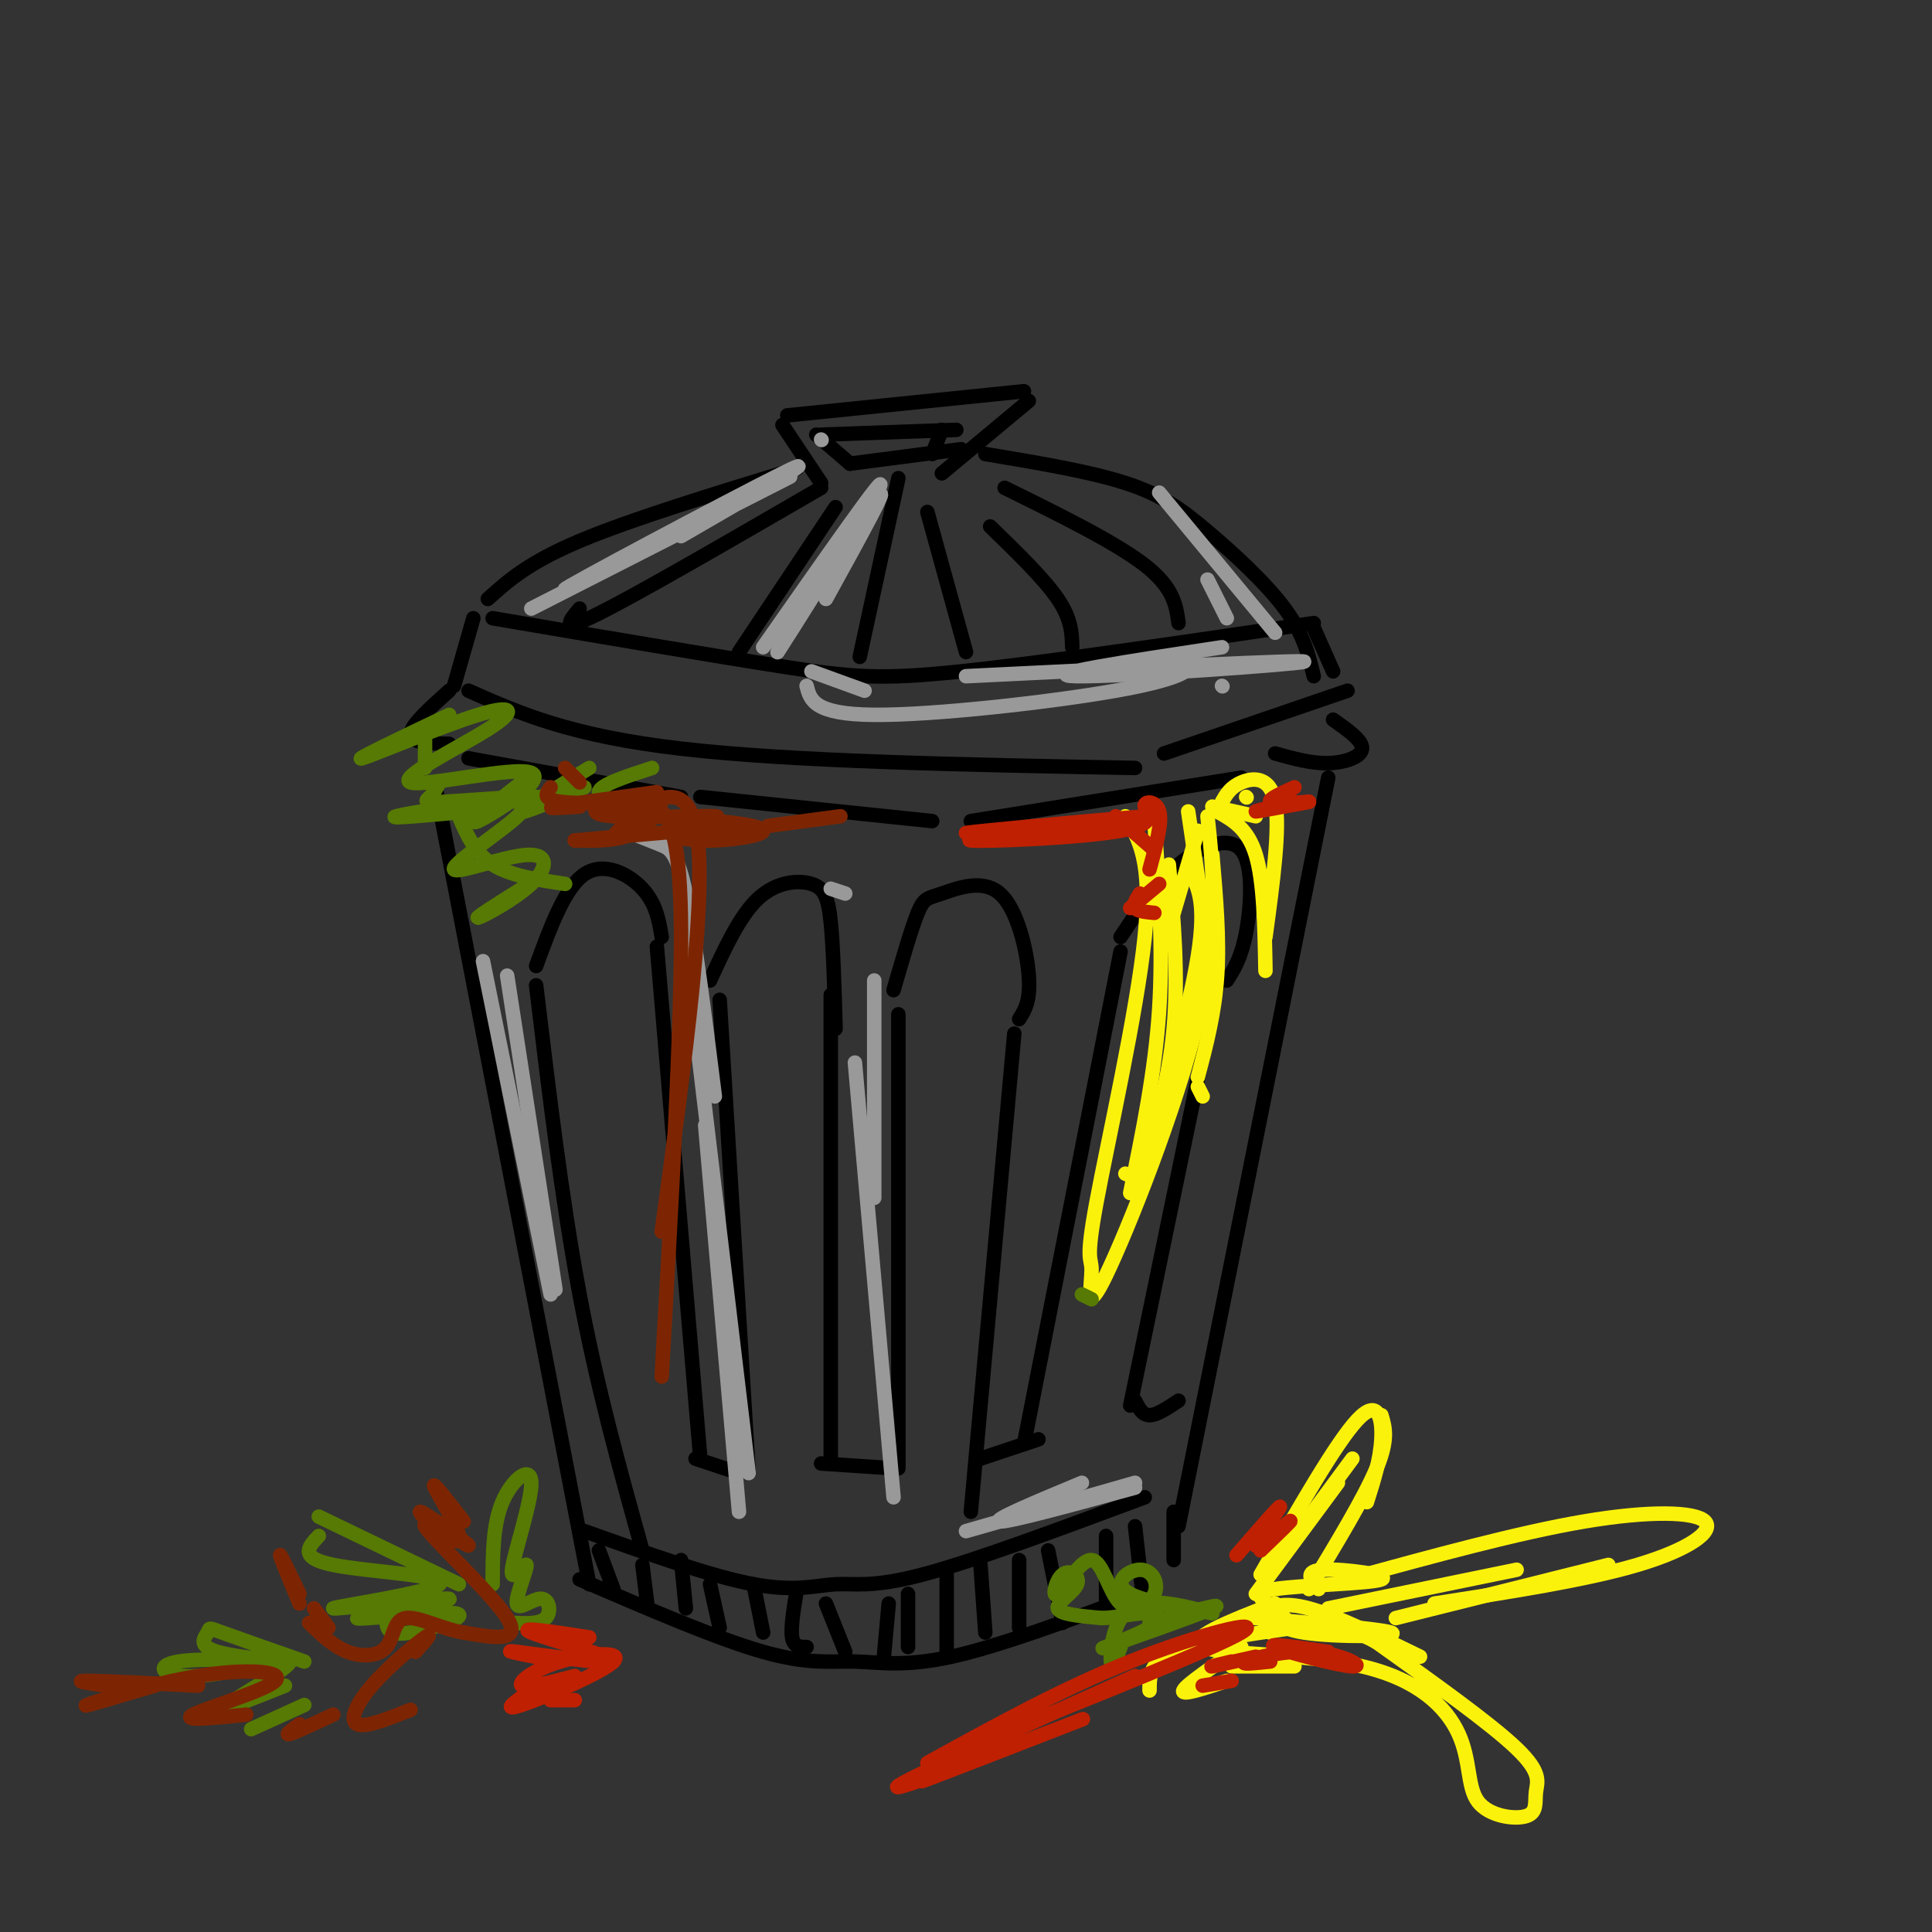 <svg viewBox='0 0 400 400' version='1.1' xmlns='http://www.w3.org/2000/svg' xmlns:xlink='http://www.w3.org/1999/xlink'><rect x="0" y="0" width="400" height="400" fill="#333333" stroke="none"/><g fill='none' stroke='rgb(0,0,0)' stroke-width='3' stroke-linecap='round' stroke-linejoin='round'><path d='M102,128c22.844,3.889 45.689,7.778 60,10c14.311,2.222 20.089,2.778 37,1c16.911,-1.778 44.956,-5.889 73,-10'/><path d='M98,128c0.000,0.000 -4.000,14.000 -4,14'/><path d='M97,143c10.500,4.667 21.000,9.333 44,12c23.000,2.667 58.500,3.333 94,4'/><path d='M272,130c0.000,0.000 4.000,9.000 4,9'/><path d='M241,156c0.000,0.000 38.000,-13.000 38,-13'/><path d='M101,124c4.167,-3.750 8.333,-7.500 19,-12c10.667,-4.500 27.833,-9.750 45,-15'/><path d='M170,100c0.000,0.000 -8.000,-12.000 -8,-12'/><path d='M163,86c0.000,0.000 49.000,-5.000 49,-5'/><path d='M195,98c0.000,0.000 18.000,-15.000 18,-15'/><path d='M204,94c10.774,1.798 21.548,3.595 29,6c7.452,2.405 11.583,5.417 17,10c5.417,4.583 12.119,10.738 16,16c3.881,5.262 4.940,9.631 6,14'/><path d='M120,126c-2.167,2.583 -4.333,5.167 4,1c8.333,-4.167 27.167,-15.083 46,-26'/><path d='M153,135c0.000,0.000 20.000,-30.000 20,-30'/><path d='M178,136c0.000,0.000 8.000,-37.000 8,-37'/><path d='M200,135c0.000,0.000 -8.000,-29.000 -8,-29'/><path d='M222,134c-0.083,-2.917 -0.167,-5.833 -3,-10c-2.833,-4.167 -8.417,-9.583 -14,-15'/><path d='M244,129c-0.500,-3.667 -1.000,-7.333 -7,-12c-6.000,-4.667 -17.500,-10.333 -29,-16'/><path d='M169,90c0.000,0.000 7.000,6.000 7,6'/><path d='M170,90c0.000,0.000 28.000,-1.000 28,-1'/><path d='M195,89c0.000,0.000 -2.000,5.000 -2,5'/><path d='M176,96c0.000,0.000 23.000,-3.000 23,-3'/><path d='M93,143c-4.000,3.583 -8.000,7.167 -8,9c0.000,1.833 4.000,1.917 8,2'/><path d='M97,157c0.000,0.000 44.000,8.000 44,8'/><path d='M145,165c0.000,0.000 48.000,5.000 48,5'/><path d='M201,170c0.000,0.000 56.000,-9.000 56,-9'/><path d='M264,156c3.733,1.044 7.467,2.089 11,2c3.533,-0.089 6.867,-1.311 7,-3c0.133,-1.689 -2.933,-3.844 -6,-6'/><path d='M90,162c0.000,0.000 32.000,166.000 32,166'/><path d='M275,161c0.000,0.000 -31.000,155.000 -31,155'/><path d='M120,327c14.274,6.161 28.548,12.321 38,15c9.452,2.679 14.083,1.875 19,2c4.917,0.125 10.119,1.179 20,-1c9.881,-2.179 24.440,-7.589 39,-13'/><path d='M121,317c13.131,4.685 26.262,9.369 35,11c8.738,1.631 13.083,0.208 17,0c3.917,-0.208 7.405,0.798 18,-2c10.595,-2.798 28.298,-9.399 46,-16'/><path d='M111,204c2.667,22.250 5.333,44.500 9,64c3.667,19.500 8.333,36.250 13,53'/><path d='M111,200c2.978,-8.133 5.956,-16.267 10,-19c4.044,-2.733 9.156,-0.067 12,3c2.844,3.067 3.422,6.533 4,10'/><path d='M136,196c0.000,0.000 9.000,106.000 9,106'/><path d='M149,207c0.000,0.000 6.000,98.000 6,98'/><path d='M147,203c3.095,-6.738 6.190,-13.476 10,-17c3.810,-3.524 8.333,-3.833 11,-3c2.667,0.833 3.476,2.810 4,8c0.524,5.190 0.762,13.595 1,22'/><path d='M172,206c0.000,0.000 0.000,97.000 0,97'/><path d='M186,210c0.000,0.000 0.000,94.000 0,94'/><path d='M185,205c1.860,-6.431 3.719,-12.861 5,-16c1.281,-3.139 1.982,-2.986 5,-4c3.018,-1.014 8.351,-3.196 12,0c3.649,3.196 5.614,11.770 6,17c0.386,5.230 -0.807,7.115 -2,9'/><path d='M210,214c0.000,0.000 -9.000,99.000 -9,99'/><path d='M212,299c0.000,0.000 20.000,-102.000 20,-102'/><path d='M232,194c3.655,-5.554 7.310,-11.107 12,-15c4.690,-3.893 10.417,-6.125 13,-3c2.583,3.125 2.024,11.607 1,17c-1.024,5.393 -2.512,7.696 -4,10'/><path d='M252,204c0.000,0.000 -18.000,87.000 -18,87'/><path d='M144,302c0.000,0.000 9.000,3.000 9,3'/><path d='M170,303c0.000,0.000 15.000,1.000 15,1'/><path d='M203,302c0.000,0.000 12.000,-4.000 12,-4'/><path d='M235,290c0.750,1.500 1.500,3.000 3,3c1.500,0.000 3.750,-1.500 6,-3'/><path d='M124,321c0.000,0.000 3.000,8.000 3,8'/><path d='M133,324c0.000,0.000 1.000,8.000 1,8'/><path d='M141,323c0.000,0.000 1.000,10.000 1,10'/><path d='M147,328c0.000,0.000 2.000,9.000 2,9'/><path d='M156,328c0.000,0.000 2.000,10.000 2,10'/><path d='M165,329c-0.667,4.000 -1.333,8.000 -1,10c0.333,2.000 1.667,2.000 3,2'/><path d='M171,332c0.000,0.000 4.000,10.000 4,10'/><path d='M184,332c0.000,0.000 -1.000,11.000 -1,11'/><path d='M188,330c0.000,0.000 0.000,11.000 0,11'/><path d='M196,326c0.000,0.000 0.000,16.000 0,16'/><path d='M203,324c0.000,0.000 1.000,14.000 1,14'/><path d='M211,323c0.000,0.000 0.000,14.000 0,14'/><path d='M217,321c0.000,0.000 3.000,15.000 3,15'/><path d='M229,318c0.000,0.000 0.000,16.000 0,16'/><path d='M235,316c0.000,0.000 2.000,18.000 2,18'/><path d='M243,313c0.000,0.000 0.000,10.000 0,10'/></g>
<g fill='none' stroke='rgb(251,242,11)' stroke-width='3' stroke-linecap='round' stroke-linejoin='round'><path d='M248,225c0.000,0.000 1.000,2.000 1,2'/><path d='M233,169c2.808,4.659 5.616,9.318 4,25c-1.616,15.682 -7.657,42.387 -10,55c-2.343,12.613 -0.989,11.133 -1,14c-0.011,2.867 -1.388,10.079 3,1c4.388,-9.079 14.539,-34.451 19,-53c4.461,-18.549 3.230,-30.274 2,-42'/><path d='M239,170c0.917,13.083 1.833,26.167 1,39c-0.833,12.833 -3.417,25.417 -6,38'/><path d='M242,179c1.000,11.556 2.000,23.111 1,34c-1.000,10.889 -4.000,21.111 -6,26c-2.000,4.889 -3.000,4.444 -4,4'/><path d='M246,180c1.933,3.200 3.867,6.400 2,18c-1.867,11.600 -7.533,31.600 -10,39c-2.467,7.400 -1.733,2.200 -1,-3'/><path d='M243,189c0.000,0.000 5.000,-17.000 5,-17'/><path d='M246,168c0.000,0.000 5.000,34.000 5,34'/><path d='M251,177c0.750,8.667 1.500,17.333 1,25c-0.500,7.667 -2.250,14.333 -4,21'/><path d='M252,168c3.167,1.750 6.333,3.500 8,9c1.667,5.500 1.833,14.750 2,24'/><path d='M262,194c1.533,-11.289 3.067,-22.578 2,-28c-1.067,-5.422 -4.733,-4.978 -7,-4c-2.267,0.978 -3.133,2.489 -4,4'/><path d='M260,169c0.000,0.000 -9.000,-2.000 -9,-2'/><path d='M258,165c0.000,0.000 0.100,0.100 0.1,0.1'/><path d='M261,326c7.822,-13.667 15.644,-27.333 20,-32c4.356,-4.667 5.244,-0.333 5,4c-0.244,4.333 -1.622,8.667 -3,13'/><path d='M286,293c0.750,2.500 1.500,5.000 -1,11c-2.500,6.000 -8.250,15.500 -14,25'/><path d='M280,302c0.000,0.000 -17.000,23.000 -17,23'/><path d='M277,307c0.000,0.000 -17.000,23.000 -17,23'/><path d='M264,332c-9.482,3.671 -18.963,7.341 -15,9c3.963,1.659 21.372,1.306 33,4c11.628,2.694 17.476,8.435 20,14c2.524,5.565 1.723,10.952 4,14c2.277,3.048 7.631,3.755 10,3c2.369,-0.755 1.753,-2.973 2,-5c0.247,-2.027 1.356,-3.865 -4,-9c-5.356,-5.135 -17.178,-13.568 -29,-22'/><path d='M285,340c-7.500,-4.167 -11.750,-3.583 -16,-3'/><path d='M263,338c-0.911,-1.356 -1.822,-2.711 -1,-4c0.822,-1.289 3.378,-2.511 9,-1c5.622,1.511 14.311,5.756 23,10'/><path d='M266,335c-6.209,-0.307 -12.417,-0.614 -6,0c6.417,0.614 25.460,2.149 28,3c2.540,0.851 -11.424,1.016 -18,0c-6.576,-1.016 -5.765,-3.214 -7,-5c-1.235,-1.786 -4.517,-3.159 1,-4c5.517,-0.841 19.831,-1.149 22,-2c2.169,-0.851 -7.809,-2.243 -12,-2c-4.191,0.243 -2.596,2.122 -1,4'/><path d='M279,327c17.714,-4.851 35.429,-9.702 49,-12c13.571,-2.298 23.000,-2.042 25,0c2.000,2.042 -3.429,5.869 -14,9c-10.571,3.131 -26.286,5.565 -42,8'/><path d='M289,335c0.000,0.000 44.000,-11.000 44,-11'/><path d='M314,325c0.000,0.000 -39.000,8.000 -39,8'/><path d='M268,337c-10.000,1.417 -20.000,2.833 -25,5c-5.000,2.167 -5.000,5.083 -5,8'/><path d='M257,341c-5.750,3.917 -11.500,7.833 -12,9c-0.500,1.167 4.250,-0.417 9,-2'/><path d='M268,345c0.000,0.000 -13.000,0.000 -13,0'/></g>
<g fill='none' stroke='rgb(86,122,3)' stroke-width='3' stroke-linecap='round' stroke-linejoin='round'><path d='M224,268c0.000,0.000 2.000,1.000 2,1'/><path d='M95,328c0.000,0.000 -29.000,-14.000 -29,-14'/><path d='M66,318c-2.141,2.261 -4.281,4.522 3,6c7.281,1.478 23.984,2.174 22,4c-1.984,1.826 -22.654,4.782 -22,5c0.654,0.218 22.631,-2.304 24,-2c1.369,0.304 -17.870,3.432 -19,4c-1.130,0.568 15.850,-1.424 20,-1c4.150,0.424 -4.528,3.264 -9,4c-4.472,0.736 -4.736,-0.632 -5,-2'/><path d='M102,328c0.013,-6.159 0.026,-12.318 2,-17c1.974,-4.682 5.908,-7.886 6,-4c0.092,3.886 -3.659,14.863 -4,18c-0.341,3.137 2.726,-1.565 3,-1c0.274,0.565 -2.246,6.399 -2,8c0.246,1.601 3.259,-1.030 5,-1c1.741,0.030 2.212,2.723 1,4c-1.212,1.277 -4.106,1.139 -7,1'/><path d='M63,344c-6.935,-2.433 -13.870,-4.867 -17,-6c-3.130,-1.133 -2.456,-0.966 -3,0c-0.544,0.966 -2.305,2.732 2,4c4.305,1.268 14.675,2.040 13,2c-1.675,-0.040 -15.396,-0.892 -21,0c-5.604,0.892 -3.090,3.528 4,3c7.090,-0.528 18.755,-4.219 19,-3c0.245,1.219 -10.930,7.348 -13,9c-2.070,1.652 4.965,-1.174 12,-4'/><path d='M63,353c0.000,0.000 -11.000,5.000 -11,5'/><path d='M232,341c-0.911,2.511 -1.822,5.022 -2,3c-0.178,-2.022 0.378,-8.578 4,-11c3.622,-2.422 10.311,-0.711 17,1'/><path d='M251,334c-1.267,-0.388 -12.936,-1.859 -17,-4c-4.064,-2.141 -0.523,-4.952 2,-5c2.523,-0.048 4.028,2.668 3,5c-1.028,2.332 -4.588,4.282 -7,2c-2.412,-2.282 -3.677,-8.794 -6,-9c-2.323,-0.206 -5.705,5.895 -7,7c-1.295,1.105 -0.502,-2.786 1,-4c1.502,-1.214 3.712,0.250 3,2c-0.712,1.750 -4.346,3.786 -4,5c0.346,1.214 4.673,1.607 9,2'/><path d='M228,335c3.119,0.003 6.416,-0.991 9,-1c2.584,-0.009 4.456,0.967 1,3c-3.456,2.033 -12.238,5.124 -9,4c3.238,-1.124 18.497,-6.464 22,-8c3.503,-1.536 -4.748,0.732 -13,3'/><path d='M108,168c3.315,-1.393 6.631,-2.786 3,-3c-3.631,-0.214 -14.208,0.750 -19,1c-4.792,0.250 -3.798,-0.214 -3,-1c0.798,-0.786 1.399,-1.893 2,-3'/><path d='M97,168c-8.499,0.794 -16.998,1.587 -15,1c1.998,-0.587 14.495,-2.556 21,-3c6.505,-0.444 7.020,0.636 3,4c-4.020,3.364 -12.574,9.012 -12,10c0.574,0.988 10.278,-2.684 15,-3c4.722,-0.316 4.464,2.723 1,6c-3.464,3.277 -10.132,6.794 -11,7c-0.868,0.206 4.066,-2.897 9,-6'/><path d='M117,183c-5.667,-0.833 -11.333,-1.667 -15,-4c-3.667,-2.333 -5.333,-6.167 -7,-10'/><path d='M88,159c0.000,0.000 0.000,-8.000 0,-8'/><path d='M93,148c-10.073,4.814 -20.146,9.627 -18,9c2.146,-0.627 16.512,-6.696 24,-9c7.488,-2.304 8.098,-0.844 2,3c-6.098,3.844 -18.902,10.072 -16,11c2.902,0.928 21.512,-3.442 25,-2c3.488,1.442 -8.146,8.698 -11,10c-2.854,1.302 3.073,-3.349 9,-8'/><path d='M121,163c-6.583,2.833 -13.167,5.667 -13,5c0.167,-0.667 7.083,-4.833 14,-9'/><path d='M135,159c-5.417,1.750 -10.833,3.500 -11,5c-0.167,1.500 4.917,2.750 10,4'/><path d='M132,165c0.000,0.000 -2.000,0.000 -2,0'/></g>
<g fill='none' stroke='rgb(153,153,153)' stroke-width='3' stroke-linecap='round' stroke-linejoin='round'><path d='M100,199c0.000,0.000 14.000,69.000 14,69'/><path d='M105,202c0.000,0.000 10.000,65.000 10,65'/><path d='M132,173c1.689,0.667 3.378,1.333 5,2c1.622,0.667 3.178,1.333 5,10c1.822,8.667 3.911,25.333 6,42'/><path d='M141,188c0.000,0.000 14.000,117.000 14,117'/><path d='M146,233c0.000,0.000 7.000,80.000 7,80'/><path d='M177,220c0.000,0.000 8.000,90.000 8,90'/><path d='M181,248c0.000,0.000 0.000,-45.000 0,-45'/><path d='M175,185c0.000,0.000 -3.000,-1.000 -3,-1'/><path d='M110,126c29.065,-14.804 58.131,-29.607 53,-27c-5.131,2.607 -44.458,22.625 -46,23c-1.542,0.375 34.702,-18.893 45,-24c10.298,-5.107 -5.351,3.946 -21,13'/><path d='M158,134c13.173,-18.833 26.345,-37.667 24,-33c-2.345,4.667 -20.208,32.833 -21,34c-0.792,1.167 15.488,-24.667 20,-31c4.512,-6.333 -2.744,6.833 -10,20'/><path d='M170,91c0.000,0.000 0.100,0.100 0.1,0.1'/><path d='M200,317c0.000,0.000 35.000,-10.000 35,-10'/><path d='M235,308c-13.083,3.583 -26.167,7.167 -28,7c-1.833,-0.167 7.583,-4.083 17,-8'/><path d='M224,310c0.000,0.000 -3.000,0.000 -3,0'/><path d='M240,102c0.000,0.000 24.000,29.000 24,29'/><path d='M254,128c0.000,0.000 -4.000,-8.000 -4,-8'/><path d='M253,134c-19.444,2.933 -38.889,5.867 -30,6c8.889,0.133 46.111,-2.533 47,-3c0.889,-0.467 -34.556,1.267 -70,3'/><path d='M240,138c2.827,-0.381 5.655,-0.762 6,0c0.345,0.762 -1.792,2.667 -15,5c-13.208,2.333 -37.488,5.095 -50,5c-12.512,-0.095 -13.256,-3.048 -14,-6'/><path d='M179,143c0.000,0.000 -11.000,-4.000 -11,-4'/><path d='M253,142c0.000,0.000 0.100,0.100 0.1,0.1'/></g>
<g fill='none' stroke='rgb(125,37,2)' stroke-width='3' stroke-linecap='round' stroke-linejoin='round'><path d='M133,165c1.156,0.533 2.311,1.067 4,3c1.689,1.933 3.911,5.267 4,25c0.089,19.733 -1.956,55.867 -4,92'/><path d='M137,255c4.890,-35.727 9.779,-71.454 7,-84c-2.779,-12.546 -13.228,-1.912 -16,1c-2.772,2.912 2.133,-1.900 5,-4c2.867,-2.100 3.695,-1.488 3,0c-0.695,1.488 -2.913,3.854 -6,5c-3.087,1.146 -7.044,1.073 -11,1'/><path d='M119,174c3.833,-0.333 18.917,-1.667 34,-3'/><path d='M149,172c-2.416,-0.991 -4.831,-1.983 -2,-2c2.831,-0.017 10.910,0.940 11,2c0.090,1.060 -7.807,2.223 -13,2c-5.193,-0.223 -7.681,-1.833 -5,-3c2.681,-1.167 10.529,-1.891 8,-2c-2.529,-0.109 -15.437,0.397 -21,0c-5.563,-0.397 -3.782,-1.699 -2,-3'/><path d='M136,164c-9.167,1.250 -18.333,2.500 -21,3c-2.667,0.500 1.167,0.250 5,0'/><path d='M137,166c-8.583,0.250 -17.167,0.500 -21,0c-3.833,-0.500 -2.917,-1.750 -2,-3'/><path d='M117,159c0.000,0.000 3.000,3.000 3,3'/><path d='M159,171c0.000,0.000 15.000,-2.000 15,-2'/><path d='M96,315c-3.457,-4.462 -6.913,-8.925 -6,-7c0.913,1.925 6.196,10.237 5,11c-1.196,0.763 -8.870,-6.025 -8,-6c0.870,0.025 10.285,6.862 10,7c-0.285,0.138 -10.269,-6.424 -9,-4c1.269,2.424 13.791,13.836 17,19c3.209,5.164 -2.896,4.082 -9,3'/><path d='M96,338c-3.970,-0.544 -9.394,-3.404 -12,-3c-2.606,0.404 -2.394,4.070 -4,6c-1.606,1.930 -5.030,2.123 -8,1c-2.970,-1.123 -5.485,-3.561 -8,-6'/><path d='M62,332c-2.000,-4.833 -4.000,-9.667 -4,-10c0.000,-0.333 2.000,3.833 4,8'/><path d='M68,337c0.000,0.000 -3.000,-4.000 -3,-4'/><path d='M41,349c-9.917,-0.500 -19.833,-1.000 -23,-1c-3.167,0.000 0.417,0.500 4,1'/><path d='M32,349c-7.884,2.344 -15.767,4.689 -14,4c1.767,-0.689 13.185,-4.411 23,-6c9.815,-1.589 18.027,-1.043 16,1c-2.027,2.043 -14.293,5.584 -17,7c-2.707,1.416 4.147,0.708 11,0'/><path d='M69,355c-3.917,1.833 -7.833,3.667 -9,4c-1.167,0.333 0.417,-0.833 2,-2'/><path d='M85,354c-4.649,1.857 -9.298,3.714 -11,3c-1.702,-0.714 -0.458,-4.000 3,-8c3.458,-4.000 9.131,-8.714 11,-10c1.869,-1.286 -0.065,0.857 -2,3'/></g>
<g fill='none' stroke='rgb(191,32,1)' stroke-width='3' stroke-linecap='round' stroke-linejoin='round'><path d='M192,365c13.956,-7.689 27.911,-15.378 42,-21c14.089,-5.622 28.311,-9.178 23,-6c-5.311,3.178 -30.156,13.089 -55,23'/><path d='M235,347c-26.030,11.702 -52.060,23.405 -49,23c3.060,-0.405 35.208,-12.917 38,-14c2.792,-1.083 -23.774,9.262 -31,12c-7.226,2.738 4.887,-2.131 17,-7'/><path d='M122,339c-7.643,-1.173 -15.286,-2.345 -12,-1c3.286,1.345 17.500,5.208 17,6c-0.500,0.792 -15.714,-1.488 -20,-2c-4.286,-0.512 2.357,0.744 9,2'/><path d='M119,347c-5.067,1.335 -10.134,2.670 -11,2c-0.866,-0.670 2.469,-3.344 8,-5c5.531,-1.656 13.258,-2.292 11,0c-2.258,2.292 -14.502,7.512 -19,9c-4.498,1.488 -1.249,-0.756 2,-3'/><path d='M119,352c0.000,0.000 -5.000,0.000 -5,0'/><path d='M223,172c0.000,0.000 6.000,-1.000 6,-1'/><path d='M234,171c-12.208,0.851 -24.417,1.702 -20,1c4.417,-0.702 25.458,-2.958 24,-3c-1.458,-0.042 -25.417,2.131 -34,3c-8.583,0.869 -1.792,0.435 5,0'/><path d='M228,171c-14.797,1.354 -29.595,2.708 -27,3c2.595,0.292 22.582,-0.478 31,-2c8.418,-1.522 5.266,-3.794 5,-5c-0.266,-1.206 2.352,-1.344 3,1c0.648,2.344 -0.676,7.172 -2,12'/><path d='M240,183c0.000,0.000 -6.000,5.000 -6,5'/><path d='M239,189c-1.750,-0.167 -3.500,-0.333 -4,-1c-0.500,-0.667 0.250,-1.833 1,-3'/><path d='M239,176c0.000,0.000 -8.000,-7.000 -8,-7'/><path d='M238,167c0.000,0.000 0.000,1.000 0,1'/><path d='M271,166c-3.750,0.250 -7.500,0.500 -8,0c-0.500,-0.500 2.250,-1.750 5,-3'/><path d='M271,166c-5.250,1.000 -10.500,2.000 -11,2c-0.500,0.000 3.750,-1.000 8,-2'/><path d='M271,166c-3.083,0.583 -6.167,1.167 -7,1c-0.833,-0.167 0.583,-1.083 2,-2'/><path d='M255,348c0.000,0.000 -6.000,1.000 -6,1'/><path d='M260,343c-4.083,0.917 -8.167,1.833 -9,2c-0.833,0.167 1.583,-0.417 4,-1'/><path d='M263,344c-3.311,0.351 -6.622,0.702 -5,0c1.622,-0.702 8.177,-2.456 14,-2c5.823,0.456 10.914,3.123 8,3c-2.914,-0.123 -13.833,-3.035 -16,-4c-2.167,-0.965 4.416,0.018 11,1'/><path d='M256,322c4.613,-5.315 9.226,-10.631 9,-10c-0.226,0.631 -5.292,7.208 -5,8c0.292,0.792 5.940,-4.202 7,-5c1.060,-0.798 -2.470,2.601 -6,6'/></g>
</svg>